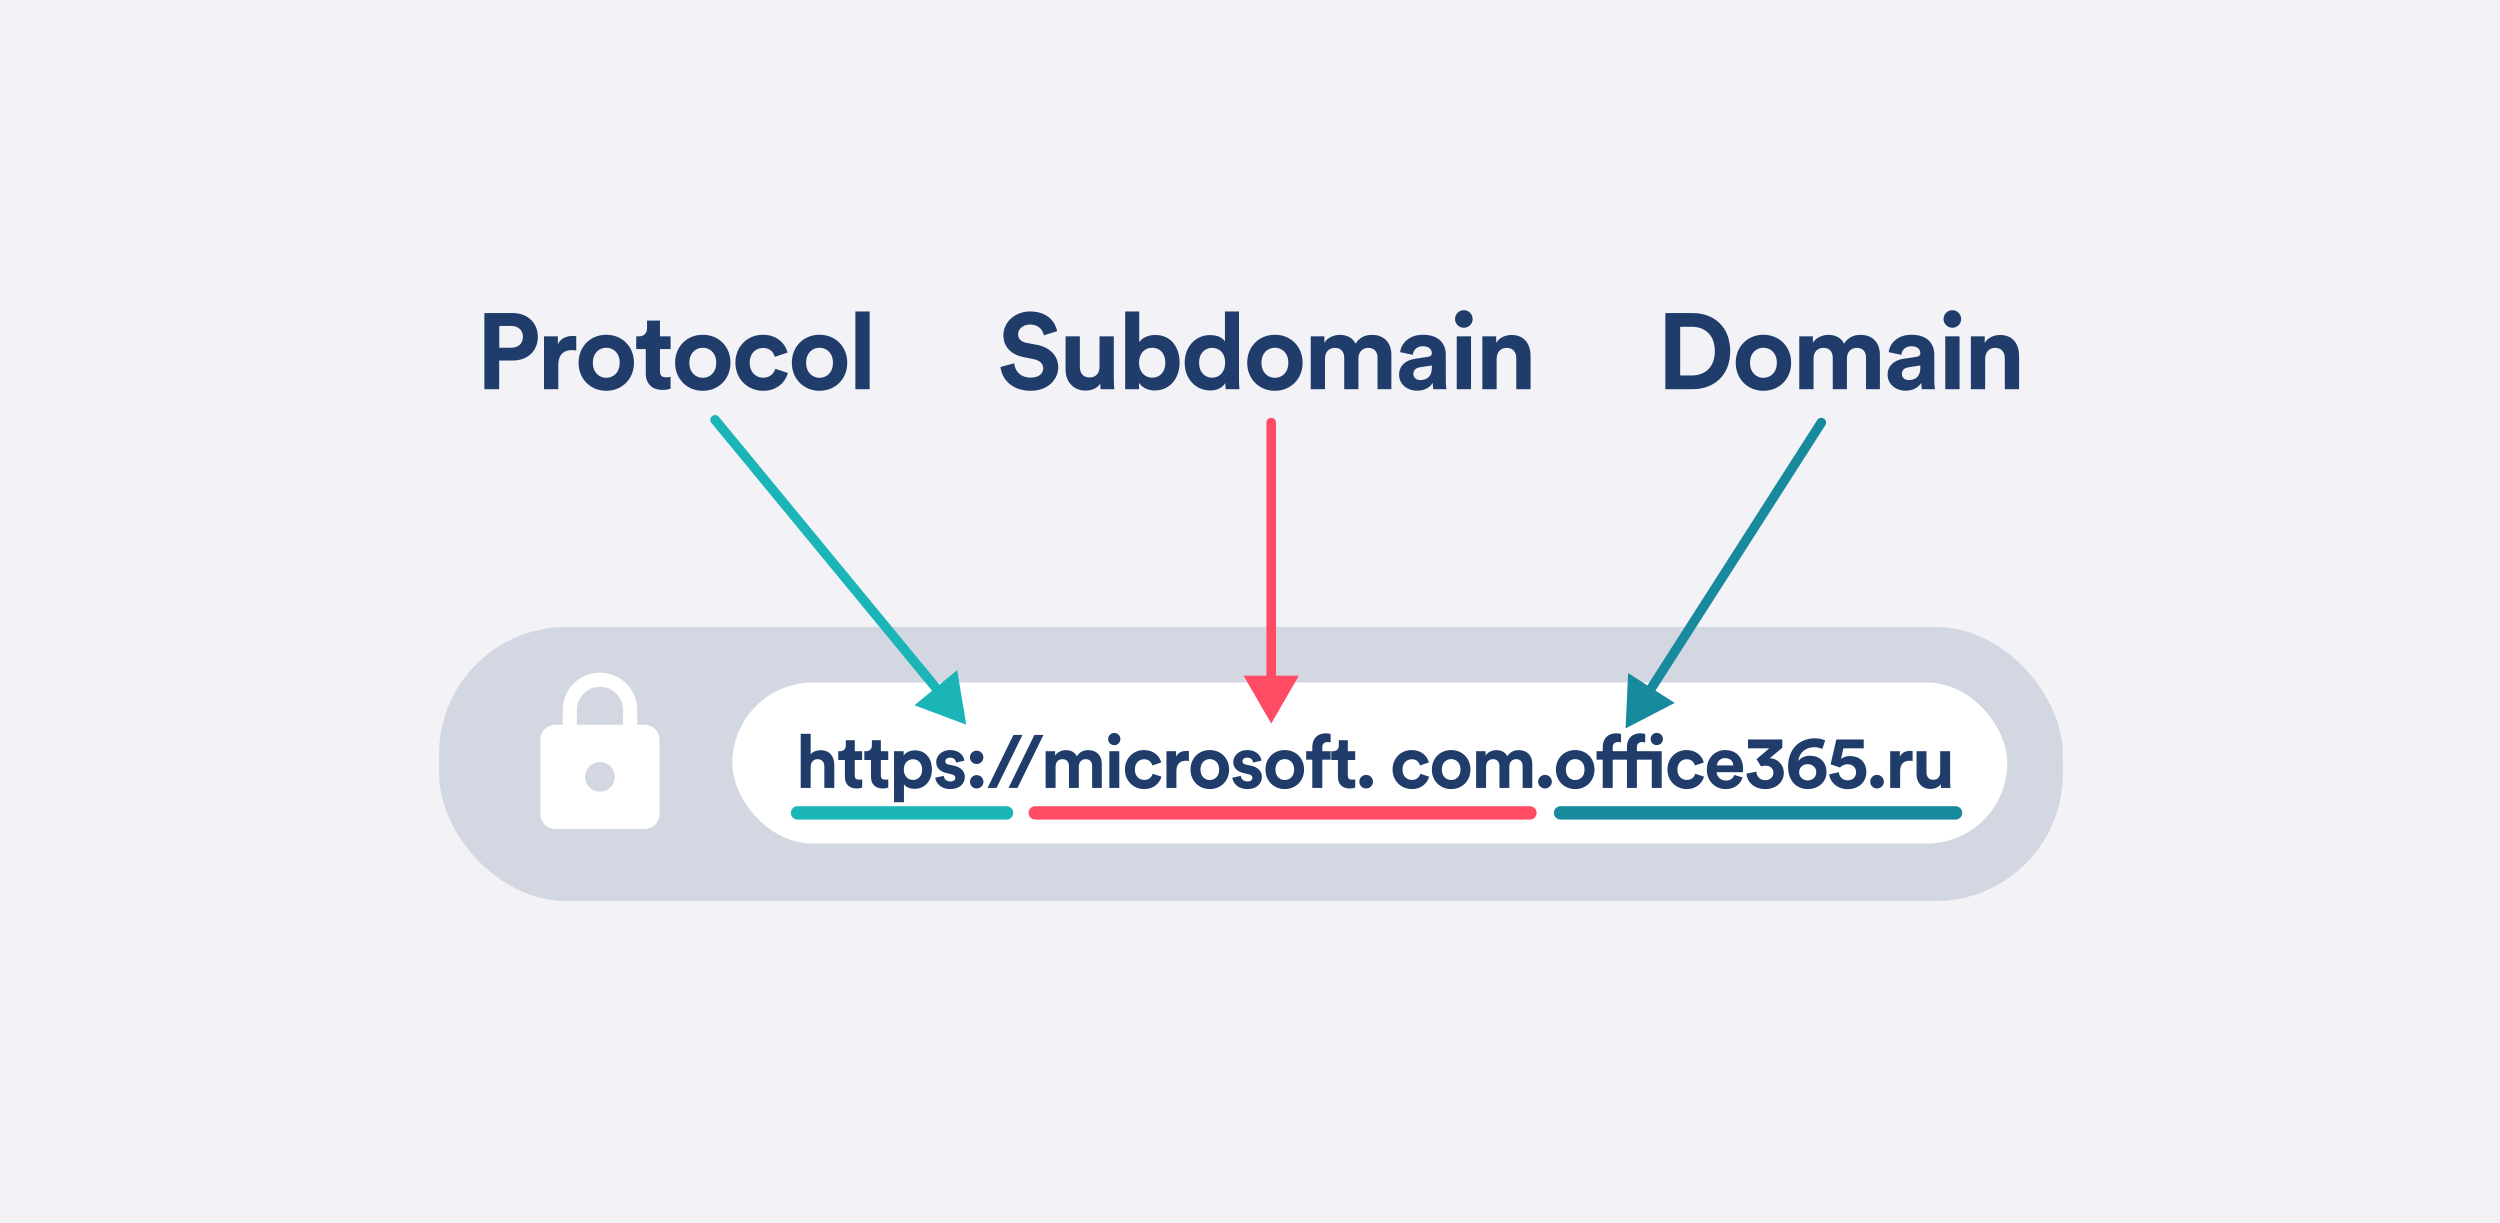 <svg width="1304" height="638" viewBox="0 0 1304 638" fill="none" xmlns="http://www.w3.org/2000/svg">
<rect width="1304" height="638" fill="#F2F2F7"/>
<rect x="229" y="327" width="847" height="143" rx="66.5" fill="#1F3C6A" fill-opacity="0.15"/>
<rect x="382" y="356" width="665" height="84" rx="42" fill="white"/>
<path d="M422.839 399.729C422.956 397.623 424.243 395.985 426.427 395.985C428.923 395.985 429.976 397.662 429.976 399.807V411H435.163V398.91C435.163 394.698 432.901 391.305 428.026 391.305C426.193 391.305 424.087 391.929 422.839 393.411V382.764H417.652V411H422.839V399.729ZM445.852 386.079H441.172V388.77C441.172 390.486 440.236 391.812 438.208 391.812H437.233V396.414H440.704V405.345C440.704 409.05 443.044 411.273 446.788 411.273C448.309 411.273 449.245 411 449.713 410.805V406.515C449.44 406.593 448.738 406.671 448.114 406.671C446.632 406.671 445.852 406.125 445.852 404.448V396.414H449.713V391.812H445.852V386.079ZM459.459 386.079H454.779V388.77C454.779 390.486 453.843 391.812 451.815 391.812H450.84V396.414H454.311V405.345C454.311 409.05 456.651 411.273 460.395 411.273C461.916 411.273 462.852 411 463.32 410.805V406.515C463.047 406.593 462.345 406.671 461.721 406.671C460.239 406.671 459.459 406.125 459.459 404.448V396.414H463.32V391.812H459.459V386.079ZM471.507 418.41V409.128C472.443 410.415 474.393 411.468 477.045 411.468C482.466 411.468 486.093 407.178 486.093 401.367C486.093 395.673 482.856 391.383 477.24 391.383C474.354 391.383 472.209 392.67 471.351 394.152V391.812H466.32V418.41H471.507ZM480.984 401.406C480.984 404.838 478.878 406.827 476.226 406.827C473.574 406.827 471.429 404.799 471.429 401.406C471.429 398.013 473.574 396.024 476.226 396.024C478.878 396.024 480.984 398.013 480.984 401.406ZM487.819 405.657C488.053 407.841 490.042 411.585 495.814 411.585C500.845 411.585 503.263 408.387 503.263 405.267C503.263 402.459 501.352 400.158 497.569 399.378L494.839 398.793C493.786 398.598 493.084 398.013 493.084 397.077C493.084 395.985 494.176 395.166 495.541 395.166C497.725 395.166 498.544 396.609 498.7 397.74L503.029 396.765C502.795 394.698 500.962 391.227 495.502 391.227C491.368 391.227 488.326 394.074 488.326 397.506C488.326 400.197 490.003 402.42 493.708 403.239L496.243 403.824C497.725 404.136 498.31 404.838 498.31 405.696C498.31 406.71 497.491 407.607 495.775 407.607C493.513 407.607 492.382 406.203 492.265 404.682L487.819 405.657ZM505.942 407.802C505.942 409.713 507.502 411.273 509.452 411.273C511.402 411.273 512.962 409.713 512.962 407.802C512.962 405.852 511.402 404.292 509.452 404.292C507.502 404.292 505.942 405.852 505.942 407.802ZM505.903 395.049C505.903 396.96 507.463 398.52 509.413 398.52C511.363 398.52 512.923 396.96 512.923 395.049C512.923 393.099 511.363 391.539 509.413 391.539C507.463 391.539 505.903 393.099 505.903 395.049ZM533.314 383.349H528.595L515.101 411H519.781L533.314 383.349ZM544.255 383.349H539.536L526.042 411H530.722L544.255 383.349ZM550.588 411V399.768C550.588 397.662 551.914 395.985 554.176 395.985C556.516 395.985 557.569 397.545 557.569 399.612V411H562.717V399.768C562.717 397.701 564.043 395.985 566.266 395.985C568.645 395.985 569.659 397.545 569.659 399.612V411H574.69V398.559C574.69 393.411 571.297 391.266 567.748 391.266C565.213 391.266 563.185 392.124 561.664 394.464C560.689 392.397 558.583 391.266 555.97 391.266C553.864 391.266 551.407 392.28 550.354 394.152V391.812H545.401V411H550.588ZM583.81 411V391.812H578.623V411H583.81ZM577.999 385.533C577.999 387.249 579.442 388.692 581.197 388.692C582.991 388.692 584.395 387.249 584.395 385.533C584.395 383.739 582.991 382.296 581.197 382.296C579.442 382.296 577.999 383.739 577.999 385.533ZM596.819 396.024C599.393 396.024 600.602 397.662 601.07 399.261L605.711 397.701C604.892 394.464 601.928 391.227 596.702 391.227C591.125 391.227 586.757 395.478 586.757 401.406C586.757 407.295 591.203 411.585 596.858 411.585C601.967 411.585 604.97 408.309 605.828 405.111L601.265 403.59C600.836 405.072 599.51 406.827 596.858 406.827C594.206 406.827 591.944 404.877 591.944 401.406C591.944 397.935 594.167 396.024 596.819 396.024ZM620.128 391.734C619.738 391.695 619.348 391.656 618.919 391.656C617.281 391.656 614.629 392.124 613.459 394.659V391.812H608.428V411H613.615V402.225C613.615 398.091 615.916 396.804 618.568 396.804C619.036 396.804 619.543 396.843 620.128 396.96V391.734ZM631.041 406.866C628.506 406.866 626.166 404.994 626.166 401.406C626.166 397.779 628.506 395.946 631.041 395.946C633.576 395.946 635.916 397.779 635.916 401.406C635.916 405.033 633.576 406.866 631.041 406.866ZM631.041 391.227C625.308 391.227 620.979 395.478 620.979 401.406C620.979 407.295 625.308 411.585 631.041 411.585C636.774 411.585 641.103 407.295 641.103 401.406C641.103 395.478 636.774 391.227 631.041 391.227ZM642.772 405.657C643.006 407.841 644.995 411.585 650.767 411.585C655.798 411.585 658.216 408.387 658.216 405.267C658.216 402.459 656.305 400.158 652.522 399.378L649.792 398.793C648.739 398.598 648.037 398.013 648.037 397.077C648.037 395.985 649.129 395.166 650.494 395.166C652.678 395.166 653.497 396.609 653.653 397.74L657.982 396.765C657.748 394.698 655.915 391.227 650.455 391.227C646.321 391.227 643.279 394.074 643.279 397.506C643.279 400.197 644.956 402.42 648.661 403.239L651.196 403.824C652.678 404.136 653.263 404.838 653.263 405.696C653.263 406.71 652.444 407.607 650.728 407.607C648.466 407.607 647.335 406.203 647.218 404.682L642.772 405.657ZM670.139 406.866C667.604 406.866 665.264 404.994 665.264 401.406C665.264 397.779 667.604 395.946 670.139 395.946C672.674 395.946 675.014 397.779 675.014 401.406C675.014 405.033 672.674 406.866 670.139 406.866ZM670.139 391.227C664.406 391.227 660.077 395.478 660.077 401.406C660.077 407.295 664.406 411.585 670.139 411.585C675.872 411.585 680.201 407.295 680.201 401.406C680.201 395.478 675.872 391.227 670.139 391.227ZM692.409 387.054C693.267 387.054 693.774 387.171 694.047 387.249V382.881C693.618 382.686 692.565 382.491 691.473 382.491C687.222 382.491 684.492 385.299 684.492 389.628V391.812H681.294V396.258H684.492V411H689.718V396.258H694.047V391.812H689.718V389.706C689.718 387.561 691.239 387.054 692.409 387.054ZM703.016 386.079H698.336V388.77C698.336 390.486 697.4 391.812 695.372 391.812H694.397V396.414H697.868V405.345C697.868 409.05 700.208 411.273 703.952 411.273C705.473 411.273 706.409 411 706.877 410.805V406.515C706.604 406.593 705.902 406.671 705.278 406.671C703.796 406.671 703.016 406.125 703.016 404.448V396.414H706.877V391.812H703.016V386.079ZM709.018 407.724C709.018 409.674 710.617 411.273 712.567 411.273C714.556 411.273 716.155 409.674 716.155 407.724C716.155 405.774 714.556 404.175 712.567 404.175C710.617 404.175 709.018 405.774 709.018 407.724ZM736.423 396.024C738.997 396.024 740.206 397.662 740.674 399.261L745.315 397.701C744.496 394.464 741.532 391.227 736.306 391.227C730.729 391.227 726.361 395.478 726.361 401.406C726.361 407.295 730.807 411.585 736.462 411.585C741.571 411.585 744.574 408.309 745.432 405.111L740.869 403.59C740.44 405.072 739.114 406.827 736.462 406.827C733.81 406.827 731.548 404.877 731.548 401.406C731.548 397.935 733.771 396.024 736.423 396.024ZM756.924 406.866C754.389 406.866 752.049 404.994 752.049 401.406C752.049 397.779 754.389 395.946 756.924 395.946C759.459 395.946 761.799 397.779 761.799 401.406C761.799 405.033 759.459 406.866 756.924 406.866ZM756.924 391.227C751.191 391.227 746.862 395.478 746.862 401.406C746.862 407.295 751.191 411.585 756.924 411.585C762.657 411.585 766.986 407.295 766.986 401.406C766.986 395.478 762.657 391.227 756.924 391.227ZM775.129 411V399.768C775.129 397.662 776.455 395.985 778.717 395.985C781.057 395.985 782.11 397.545 782.11 399.612V411H787.258V399.768C787.258 397.701 788.584 395.985 790.807 395.985C793.186 395.985 794.2 397.545 794.2 399.612V411H799.231V398.559C799.231 393.411 795.838 391.266 792.289 391.266C789.754 391.266 787.726 392.124 786.205 394.464C785.23 392.397 783.124 391.266 780.511 391.266C778.405 391.266 775.948 392.28 774.895 394.152V391.812H769.942V411H775.129ZM802.306 407.724C802.306 409.674 803.905 411.273 805.855 411.273C807.844 411.273 809.443 409.674 809.443 407.724C809.443 405.774 807.844 404.175 805.855 404.175C803.905 404.175 802.306 405.774 802.306 407.724ZM821.626 406.866C819.091 406.866 816.751 404.994 816.751 401.406C816.751 397.779 819.091 395.946 821.626 395.946C824.161 395.946 826.501 397.779 826.501 401.406C826.501 405.033 824.161 406.866 821.626 406.866ZM821.626 391.227C815.893 391.227 811.564 395.478 811.564 401.406C811.564 407.295 815.893 411.585 821.626 411.585C827.359 411.585 831.688 407.295 831.688 401.406C831.688 395.478 827.359 391.227 821.626 391.227ZM860.978 385.494C860.978 387.249 862.382 388.653 864.137 388.653C865.931 388.653 867.374 387.249 867.374 385.494C867.374 383.7 865.931 382.257 864.137 382.257C862.382 382.257 860.978 383.7 860.978 385.494ZM848.615 391.812H841.205V389.706C841.205 387.561 842.765 387.054 843.896 387.054C844.754 387.054 845.261 387.171 845.534 387.249V382.881C845.105 382.686 844.052 382.491 842.96 382.491C838.709 382.491 835.979 385.299 835.979 389.628V391.812H832.781V396.258H835.979V411H841.205V396.258H848.615V411H853.802V396.258H861.563V411H866.75V391.812H853.802V389.706C853.802 387.561 855.362 387.054 856.493 387.054C857.351 387.054 857.858 387.171 858.131 387.249V382.881C857.702 382.686 856.649 382.491 855.557 382.491C851.345 382.491 848.615 385.26 848.615 389.55V391.812ZM879.805 396.024C882.379 396.024 883.588 397.662 884.056 399.261L888.697 397.701C887.878 394.464 884.914 391.227 879.688 391.227C874.111 391.227 869.743 395.478 869.743 401.406C869.743 407.295 874.189 411.585 879.844 411.585C884.953 411.585 887.956 408.309 888.814 405.111L884.251 403.59C883.822 405.072 882.496 406.827 879.844 406.827C877.192 406.827 874.93 404.877 874.93 401.406C874.93 397.935 877.153 396.024 879.805 396.024ZM895.509 399.222C895.626 397.467 897.108 395.439 899.799 395.439C902.763 395.439 904.011 397.311 904.089 399.222H895.509ZM904.596 404.214C903.972 405.93 902.646 407.139 900.228 407.139C897.654 407.139 895.509 405.306 895.392 402.771H909.12C909.12 402.693 909.198 401.913 909.198 401.172C909.198 395.01 905.649 391.227 899.721 391.227C894.807 391.227 890.283 395.205 890.283 401.328C890.283 407.802 894.924 411.585 900.189 411.585C904.908 411.585 907.95 408.816 908.925 405.501L904.596 404.214ZM918.576 399.768C919.122 399.573 919.785 399.378 920.877 399.378C923.295 399.378 925.011 400.743 925.011 403.122C925.011 405.228 923.412 406.944 920.721 406.944C918.069 406.944 916.236 405.072 916.119 402.498L910.932 403.512C911.244 407.763 914.832 411.585 920.721 411.585C926.844 411.585 930.432 407.568 930.432 403.2C930.432 398.559 926.922 395.634 923.1 395.478L929.652 390.018V385.689H911.751V390.33H922.827L916.197 396.024L918.576 399.768ZM952.003 386.274C950.95 385.65 949.039 385.104 946.699 385.104C938.353 385.104 932.659 390.876 932.659 399.963C932.659 407.607 937.378 411.585 942.916 411.585C948.493 411.585 952.705 407.88 952.705 402.693C952.705 397.467 949.156 394.191 943.969 394.191C941.005 394.191 938.899 395.595 937.963 396.999C938.548 392.241 942.058 389.745 946.348 389.745C947.947 389.745 949.429 390.174 950.521 390.642L952.003 386.274ZM938.431 402.81C938.431 400.197 940.459 398.598 942.877 398.598C945.334 398.598 947.362 400.197 947.362 402.81C947.362 405.423 945.334 407.061 942.877 407.061C940.537 407.061 938.431 405.384 938.431 402.81ZM954.138 403.902C954.45 407.88 958.272 411.624 963.771 411.624C969.855 411.624 973.482 407.529 973.482 402.81C973.482 397.389 969.894 394.347 964.824 394.347C963.147 394.347 961.353 394.893 960.261 395.907L961.509 390.33H972.117V385.689H957.843L954.84 398.676C955.386 398.832 959.247 400.158 959.754 400.353C960.573 399.417 961.938 398.637 963.654 398.637C965.994 398.637 968.139 400.002 968.139 402.888C968.139 405.423 966.189 407.022 963.771 407.022C961.08 407.022 959.286 405.111 959.169 402.771L954.138 403.902ZM975.492 407.724C975.492 409.674 977.091 411.273 979.041 411.273C981.03 411.273 982.629 409.674 982.629 407.724C982.629 405.774 981.03 404.175 979.041 404.175C977.091 404.175 975.492 405.774 975.492 407.724ZM997.62 391.734C997.23 391.695 996.84 391.656 996.411 391.656C994.773 391.656 992.121 392.124 990.951 394.659V391.812H985.92V411H991.107V402.225C991.107 398.091 993.408 396.804 996.06 396.804C996.528 396.804 997.035 396.843 997.62 396.96V391.734ZM1012.43 411H1017.38C1017.3 410.337 1017.19 409.011 1017.19 407.529V391.812H1012V402.966C1012 405.189 1010.67 406.749 1008.37 406.749C1005.95 406.749 1004.86 405.033 1004.86 402.888V391.812H999.675V403.941C999.675 408.114 1002.33 411.507 1006.97 411.507C1009 411.507 1011.22 410.727 1012.27 408.933C1012.27 409.713 1012.35 410.61 1012.43 411Z" fill="#1F3C6A"/>
<path fill-rule="evenodd" clip-rule="evenodd" d="M336.244 378.039L332.359 378.039L332.359 370.27C332.359 359.55 323.659 350.849 312.938 350.849C302.218 350.849 293.517 359.55 293.517 370.27L293.517 378.039L289.633 378.039C285.36 378.039 281.864 381.535 281.864 385.807L281.864 424.65C281.864 428.923 285.36 432.419 289.633 432.419L336.244 432.419C340.516 432.419 344.012 428.923 344.012 424.65L344.012 385.807C344.012 381.535 340.516 378.039 336.244 378.039ZM312.938 412.997C317.211 412.997 320.707 409.501 320.707 405.229C320.707 400.956 317.211 397.46 312.938 397.46C308.665 397.46 305.17 400.956 305.17 405.229C305.17 409.501 308.665 412.997 312.938 412.997ZM312.938 358.229C306.296 358.229 300.897 363.628 300.897 370.27L300.897 378.039L324.979 378.039L324.979 370.27C324.979 363.628 319.58 358.229 312.938 358.229Z" fill="white"/>
<path d="M416 424L525 424" stroke="#1BB4B7" stroke-width="7" stroke-linecap="round"/>
<path d="M540 424H798" stroke="#FF4C64" stroke-width="7" stroke-linecap="round"/>
<path d="M814 424H1020" stroke="#178A9E" stroke-width="7" stroke-linecap="round"/>
<path d="M260.432 181.384V170.016H266.536C270.4 170.016 272.752 172.2 272.752 175.728C272.752 179.144 270.4 181.384 266.536 181.384H260.432ZM267.488 188.048C275.328 188.048 280.536 182.896 280.536 175.672C280.536 168.504 275.328 163.296 267.488 163.296H252.648V203H260.376V188.048H267.488ZM300.561 175.336C300.001 175.28 299.441 175.224 298.825 175.224C296.473 175.224 292.665 175.896 290.985 179.536V175.448H283.761V203H291.209V190.4C291.209 184.464 294.513 182.616 298.321 182.616C298.993 182.616 299.721 182.672 300.561 182.84V175.336ZM316.232 197.064C312.592 197.064 309.232 194.376 309.232 189.224C309.232 184.016 312.592 181.384 316.232 181.384C319.872 181.384 323.232 184.016 323.232 189.224C323.232 194.432 319.872 197.064 316.232 197.064ZM316.232 174.608C308 174.608 301.784 180.712 301.784 189.224C301.784 197.68 308 203.84 316.232 203.84C324.464 203.84 330.68 197.68 330.68 189.224C330.68 180.712 324.464 174.608 316.232 174.608ZM344.229 167.216H337.509V171.08C337.509 173.544 336.165 175.448 333.253 175.448H331.853V182.056H336.837V194.88C336.837 200.2 340.197 203.392 345.573 203.392C347.757 203.392 349.101 203 349.773 202.72V196.56C349.381 196.672 348.373 196.784 347.477 196.784C345.349 196.784 344.229 196 344.229 193.592V182.056H349.773V175.448H344.229V167.216ZM366.575 197.064C362.935 197.064 359.575 194.376 359.575 189.224C359.575 184.016 362.935 181.384 366.575 181.384C370.215 181.384 373.575 184.016 373.575 189.224C373.575 194.432 370.215 197.064 366.575 197.064ZM366.575 174.608C358.343 174.608 352.127 180.712 352.127 189.224C352.127 197.68 358.343 203.84 366.575 203.84C374.807 203.84 381.023 197.68 381.023 189.224C381.023 180.712 374.807 174.608 366.575 174.608ZM398.035 181.496C401.731 181.496 403.467 183.848 404.139 186.144L410.803 183.904C409.627 179.256 405.371 174.608 397.867 174.608C389.859 174.608 383.587 180.712 383.587 189.224C383.587 197.68 389.971 203.84 398.091 203.84C405.427 203.84 409.739 199.136 410.971 194.544L404.419 192.36C403.803 194.488 401.899 197.008 398.091 197.008C394.283 197.008 391.035 194.208 391.035 189.224C391.035 184.24 394.227 181.496 398.035 181.496ZM427.473 197.064C423.833 197.064 420.473 194.376 420.473 189.224C420.473 184.016 423.833 181.384 427.473 181.384C431.113 181.384 434.473 184.016 434.473 189.224C434.473 194.432 431.113 197.064 427.473 197.064ZM427.473 174.608C419.241 174.608 413.025 180.712 413.025 189.224C413.025 197.68 419.241 203.84 427.473 203.84C435.705 203.84 441.921 197.68 441.921 189.224C441.921 180.712 435.705 174.608 427.473 174.608ZM453.613 203V162.456H446.165V203H453.613Z" fill="#1F3C6A"/>
<path d="M876.376 195.832V170.464H882.592C889.088 170.464 894.464 174.552 894.464 183.176C894.464 191.8 889.032 195.832 882.536 195.832H876.376ZM882.816 203C894.128 203 902.472 195.72 902.472 183.176C902.472 170.632 894.184 163.296 882.872 163.296H868.648V203H882.816ZM919.802 197.064C916.162 197.064 912.802 194.376 912.802 189.224C912.802 184.016 916.162 181.384 919.802 181.384C923.442 181.384 926.802 184.016 926.802 189.224C926.802 194.432 923.442 197.064 919.802 197.064ZM919.802 174.608C911.57 174.608 905.354 180.712 905.354 189.224C905.354 197.68 911.57 203.84 919.802 203.84C928.034 203.84 934.25 197.68 934.25 189.224C934.25 180.712 928.034 174.608 919.802 174.608ZM945.943 203V186.872C945.943 183.848 947.847 181.44 951.095 181.44C954.455 181.44 955.967 183.68 955.967 186.648V203H963.359V186.872C963.359 183.904 965.263 181.44 968.455 181.44C971.871 181.44 973.327 183.68 973.327 186.648V203H980.551V185.136C980.551 177.744 975.679 174.664 970.583 174.664C966.943 174.664 964.031 175.896 961.847 179.256C960.447 176.288 957.423 174.664 953.671 174.664C950.647 174.664 947.119 176.12 945.607 178.808V175.448H938.495V203H945.943ZM984.574 195.496C984.574 199.808 988.158 203.784 994.038 203.784C998.126 203.784 1000.76 201.88 1002.16 199.696C1002.16 200.76 1002.27 202.272 1002.44 203H1009.27C1009.1 202.048 1008.93 200.088 1008.93 198.632V185.08C1008.93 179.536 1005.69 174.608 996.95 174.608C989.558 174.608 985.582 179.368 985.134 183.68L991.742 185.08C991.966 182.672 993.758 180.6 997.006 180.6C1000.14 180.6 1001.65 182.224 1001.65 184.184C1001.65 185.136 1001.15 185.92 999.582 186.144L992.806 187.152C988.214 187.824 984.574 190.568 984.574 195.496ZM995.606 198.24C993.198 198.24 992.022 196.672 992.022 195.048C992.022 192.92 993.534 191.856 995.438 191.576L1001.65 190.624V191.856C1001.65 196.728 998.742 198.24 995.606 198.24ZM1022.1 203V175.448H1014.65V203H1022.1ZM1013.75 166.432C1013.75 168.896 1015.83 170.968 1018.35 170.968C1020.92 170.968 1022.94 168.896 1022.94 166.432C1022.94 163.856 1020.92 161.784 1018.35 161.784C1015.83 161.784 1013.75 163.856 1013.75 166.432ZM1035.46 187.152C1035.46 183.96 1037.36 181.44 1040.61 181.44C1044.19 181.44 1045.71 183.848 1045.71 186.928V203H1053.15V185.64C1053.15 179.592 1050.02 174.72 1043.19 174.72C1040.22 174.72 1036.91 176.008 1035.23 178.864V175.448H1028.01V203H1035.46V187.152Z" fill="#1F3C6A"/>
<path d="M551.416 172.76C550.52 168.28 546.824 162.456 537.192 162.456C529.688 162.456 523.36 167.832 523.36 174.888C523.36 180.88 527.448 184.968 533.776 186.256L539.32 187.376C542.4 187.992 544.136 189.784 544.136 192.08C544.136 194.88 541.84 196.952 537.696 196.952C532.096 196.952 529.352 193.424 529.016 189.504L521.848 191.408C522.464 197.064 527.112 203.84 537.64 203.84C546.88 203.84 551.976 197.68 551.976 191.576C551.976 185.976 548.112 181.272 540.888 179.872L535.344 178.808C532.432 178.248 531.032 176.512 531.032 174.328C531.032 171.696 533.496 169.288 537.248 169.288C542.288 169.288 544.08 172.704 544.472 174.888L551.416 172.76ZM574.121 203H581.233C581.121 202.048 580.953 200.144 580.953 198.016V175.448H573.505V191.464C573.505 194.656 571.601 196.896 568.297 196.896C564.825 196.896 563.257 194.432 563.257 191.352V175.448H555.809V192.864C555.809 198.856 559.617 203.728 566.281 203.728C569.193 203.728 572.385 202.608 573.897 200.032C573.897 201.152 574.009 202.44 574.121 203ZM594.117 203V199.64C595.573 201.992 598.485 203.672 602.293 203.672C610.133 203.672 615.285 197.456 615.285 189.112C615.285 180.936 610.637 174.72 602.573 174.72C598.485 174.72 595.461 176.512 594.229 178.472V162.456H586.893V203H594.117ZM607.837 189.168C607.837 194.208 604.813 197.008 601.005 197.008C597.253 197.008 594.117 194.152 594.117 189.168C594.117 184.128 597.253 181.384 601.005 181.384C604.813 181.384 607.837 184.128 607.837 189.168ZM646.268 162.456H638.932V178.192C638.148 176.736 635.908 174.776 631.148 174.776C623.364 174.776 617.932 181.104 617.932 189.168C617.932 197.512 623.532 203.672 631.372 203.672C635.068 203.672 637.868 201.992 639.1 199.808C639.1 201.096 639.268 202.44 639.38 203H646.492C646.38 201.88 646.268 199.864 646.268 198.016V162.456ZM625.436 189.168C625.436 184.24 628.46 181.44 632.268 181.44C636.076 181.44 639.044 184.184 639.044 189.112C639.044 194.096 636.076 197.008 632.268 197.008C628.348 197.008 625.436 194.096 625.436 189.168ZM664.989 197.064C661.349 197.064 657.989 194.376 657.989 189.224C657.989 184.016 661.349 181.384 664.989 181.384C668.629 181.384 671.989 184.016 671.989 189.224C671.989 194.432 668.629 197.064 664.989 197.064ZM664.989 174.608C656.757 174.608 650.541 180.712 650.541 189.224C650.541 197.68 656.757 203.84 664.989 203.84C673.221 203.84 679.437 197.68 679.437 189.224C679.437 180.712 673.221 174.608 664.989 174.608ZM691.129 203V186.872C691.129 183.848 693.033 181.44 696.281 181.44C699.641 181.44 701.153 183.68 701.153 186.648V203H708.545V186.872C708.545 183.904 710.449 181.44 713.641 181.44C717.057 181.44 718.513 183.68 718.513 186.648V203H725.737V185.136C725.737 177.744 720.865 174.664 715.769 174.664C712.129 174.664 709.217 175.896 707.033 179.256C705.633 176.288 702.609 174.664 698.857 174.664C695.833 174.664 692.305 176.12 690.793 178.808V175.448H683.681V203H691.129ZM729.76 195.496C729.76 199.808 733.344 203.784 739.224 203.784C743.312 203.784 745.944 201.88 747.344 199.696C747.344 200.76 747.456 202.272 747.624 203H754.456C754.288 202.048 754.12 200.088 754.12 198.632V185.08C754.12 179.536 750.872 174.608 742.136 174.608C734.744 174.608 730.768 179.368 730.32 183.68L736.928 185.08C737.152 182.672 738.944 180.6 742.192 180.6C745.328 180.6 746.84 182.224 746.84 184.184C746.84 185.136 746.336 185.92 744.768 186.144L737.992 187.152C733.4 187.824 729.76 190.568 729.76 195.496ZM740.792 198.24C738.384 198.24 737.208 196.672 737.208 195.048C737.208 192.92 738.72 191.856 740.624 191.576L746.84 190.624V191.856C746.84 196.728 743.928 198.24 740.792 198.24ZM767.285 203V175.448H759.837V203H767.285ZM758.941 166.432C758.941 168.896 761.013 170.968 763.533 170.968C766.109 170.968 768.125 168.896 768.125 166.432C768.125 163.856 766.109 161.784 763.533 161.784C761.013 161.784 758.941 163.856 758.941 166.432ZM780.644 187.152C780.644 183.96 782.548 181.44 785.796 181.44C789.38 181.44 790.892 183.848 790.892 186.928V203H798.34V185.64C798.34 179.592 795.204 174.72 788.372 174.72C785.404 174.72 782.1 176.008 780.42 178.864V175.448H773.196V203H780.644V187.152Z" fill="#1F3C6A"/>
<path d="M374.929 217.41C374.052 216.345 372.476 216.193 371.41 217.071C370.345 217.948 370.193 219.524 371.071 220.59L374.929 217.41ZM504 378L499.243 349.527L476.963 367.883L504 378ZM371.071 220.59L487.763 362.224L491.622 359.045L374.929 217.41L371.071 220.59Z" fill="#1BB4B7"/>
<path d="M665.573 220.418C665.573 219.037 664.454 217.918 663.073 217.918C661.692 217.918 660.573 219.037 660.573 220.418L665.573 220.418ZM663.073 377.418L677.507 352.418L648.639 352.418L663.073 377.418ZM660.573 220.418L660.573 354.918L665.573 354.918L665.573 220.418L660.573 220.418Z" fill="#FF4C64"/>
<path d="M952.085 221.775C952.83 220.612 952.49 219.066 951.327 218.321C950.164 217.577 948.618 217.917 947.874 219.08L952.085 221.775ZM847.907 379.927L873.54 366.65L849.225 351.09L847.907 379.927ZM947.874 219.08L857.929 359.628L862.141 362.323L952.085 221.775L947.874 219.08Z" fill="#178A9E"/>
</svg>
